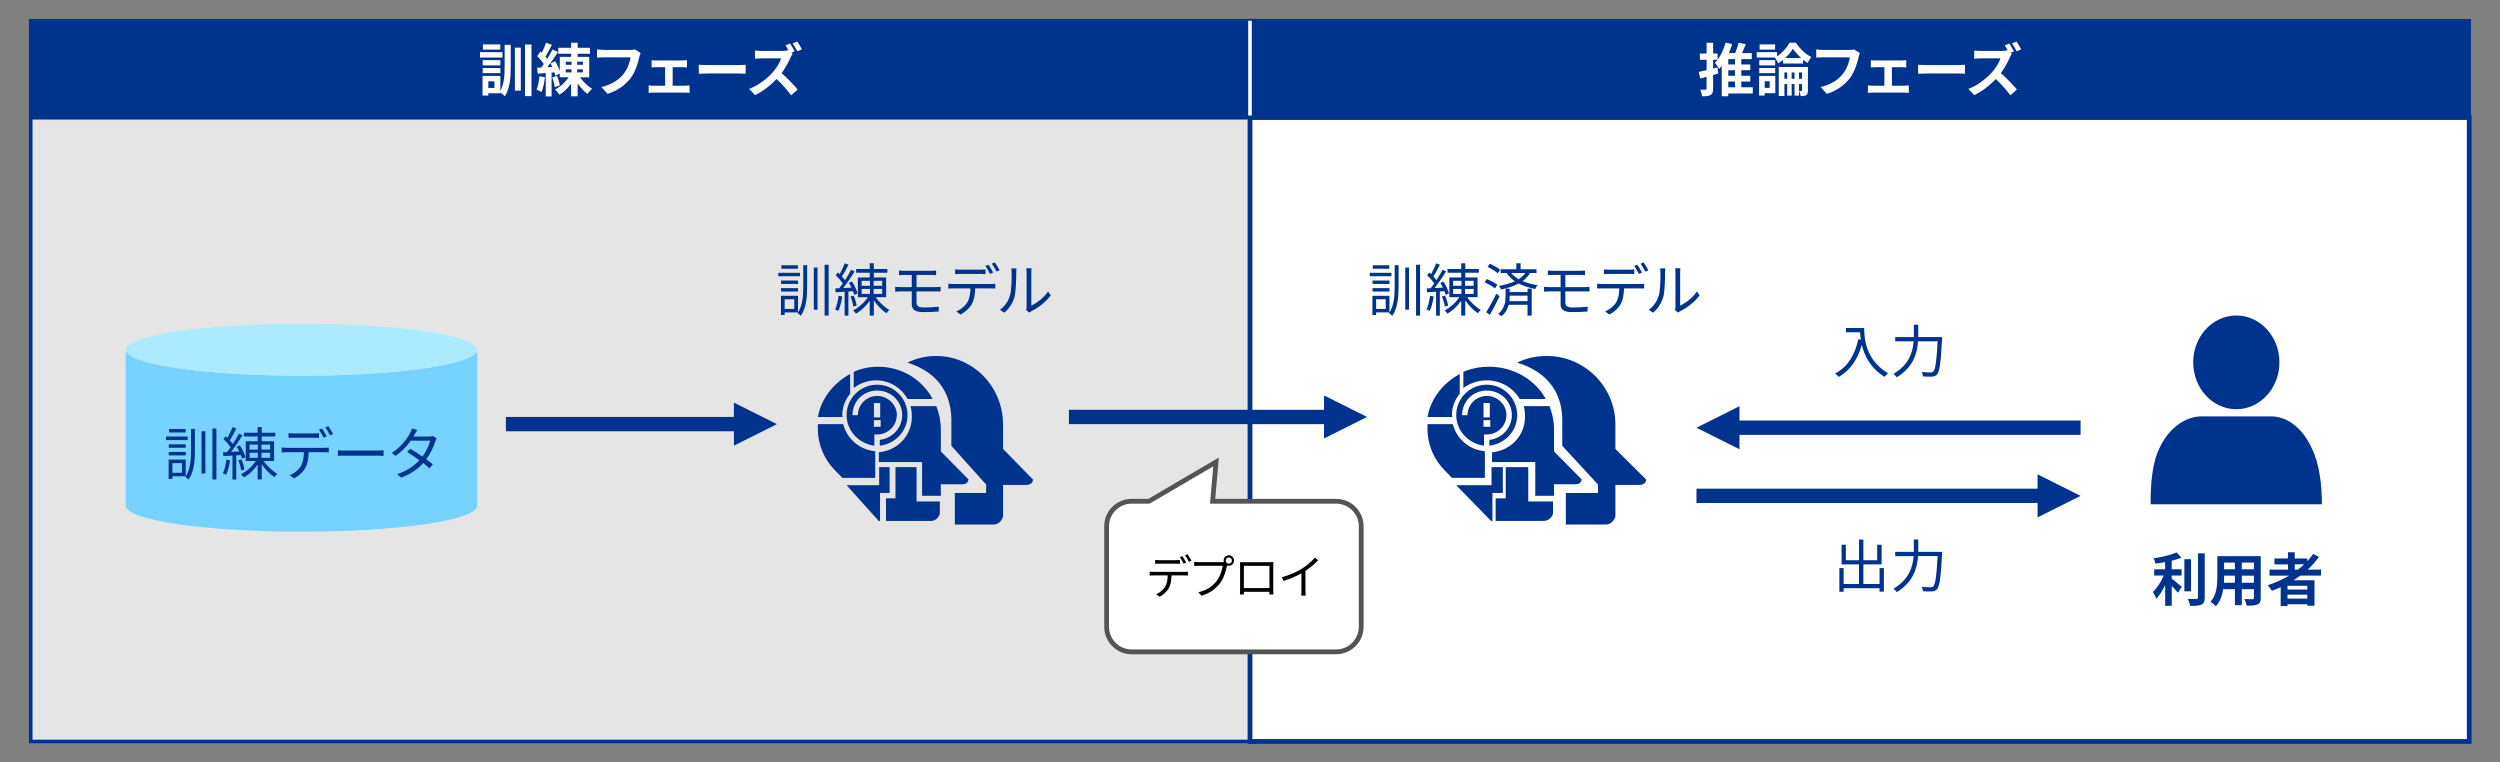 <?xml version="1.0" encoding="UTF-8"?>
<svg id="_レイヤー_2" data-name="レイヤー_2" xmlns="http://www.w3.org/2000/svg" viewBox="0 0 820 250">
  <rect x="0" y="0" width="820" height="250" fill="#808080" stroke="none"/>
  <defs>
    <style>
      .cls-1, .cls-2, .cls-3, .cls-4, .cls-5 {
        fill: none;
      }

      .cls-2 {
        stroke: #535454;
      }

      .cls-2, .cls-3, .cls-4, .cls-5 {
        stroke-miterlimit: 10;
      }

      .cls-2, .cls-5 {
        stroke-width: 1.57px;
      }

      .cls-6, .cls-7, .cls-8, .cls-9 {
        fill-rule: evenodd;
      }

      .cls-6, .cls-10 {
        fill: #fff;
      }

      .cls-7 {
        fill: #76d2ff;
      }

      .cls-11 {
        fill: #e5e5e5;
      }

      .cls-8 {
        fill: #aceaff;
      }

      .cls-12, .cls-9 {
        fill: #00338d;
      }

      .cls-3, .cls-4 {
        stroke-width: 1.18px;
      }

      .cls-3, .cls-5 {
        stroke: #00338d;
      }

      .cls-4 {
        stroke: #fff;
      }
    </style>
  </defs>
  <rect class="cls-11" x="10.08" y="38.54" width="399.91" height="204.66"/>
  <rect class="cls-3" x="10.08" y="38.54" width="399.91" height="204.66"/>
  <path class="cls-12" d="M240.72,132.06l14.11,7.06-14.11,7.06v-14.11ZM165.93,136.76h77.14v4.7h-77.14v-4.7Z"/>
  <rect class="cls-10" x="410" y="38.54" width="399.91" height="204.66"/>
  <rect class="cls-5" x="410" y="38.54" width="399.91" height="204.66"/>
  <rect class="cls-12" x="410" y="6.8" width="399.91" height="31.76"/>
  <rect class="cls-3" x="410" y="6.8" width="399.91" height="31.76"/>
  <g>
    <path class="cls-10" d="M563.58,24.1c-.55.17-1.11.32-1.68.49v4.49c0,1.11-.19,1.72-.79,2.06-.62.38-1.51.45-2.81.45-.06-.6-.34-1.57-.62-2.19.74.04,1.51.04,1.75.02.23,0,.32-.08.32-.36v-3.87l-2.09.57-.47-2.17c.72-.15,1.6-.36,2.57-.58v-3.39h-2.19v-2.06h2.19v-3.54h2.15v3.54h1.45v2.06h-1.45v2.87l1.43-.38.25,2ZM574.91,30.66h-8.03v.92h-2.15v-9.98c-.26.36-.55.7-.83,1-.28-.49-.98-1.51-1.41-1.98,1.55-1.57,2.79-4.09,3.49-6.66l2.15.51c-.28,1-.64,1.98-1.06,2.94h2.07c.43-1.09.87-2.38,1.13-3.39l2.38.49c-.42.98-.85,2-1.28,2.9h3.21v1.98h-3.43v1.75h2.94v1.89h-2.94v1.83h2.94v1.89h-2.94v1.87h3.77v2.04ZM569.07,19.4h-2.19v1.75h2.19v-1.75ZM569.07,23.04h-2.19v1.83h2.19v-1.83ZM566.88,28.62h2.19v-1.87h-2.19v1.87Z"/>
    <path class="cls-10" d="M584.85,19.65c-.51.42-1.04.81-1.58,1.13-.23-.55-.72-1.34-1.08-1.83l.13-.08h-6.11v-1.77h6.68v1.41c1.72-1.19,3.3-3.02,4.11-4.51h2.02c1.28,1.89,3.19,3.77,5.07,4.7-.43.53-.87,1.32-1.19,1.96-.49-.3-1-.66-1.49-1.08v1.26h-6.56v-1.21ZM582.3,30.58h-3.49v.75h-1.83v-6.43h5.32v5.68ZM582.27,21.44h-5.22v-1.72h5.22v1.72ZM577.04,22.3h5.22v1.68h-5.22v-1.68ZM582.23,16.27h-5.07v-1.7h5.07v1.7ZM578.82,26.66v2.17h1.64v-2.17h-1.64ZM593,29.64c0,.79-.11,1.26-.58,1.57-.45.28-1.02.32-1.79.32-.06-.51-.3-1.23-.53-1.72.34.02.66.02.79.02.15,0,.19-.06.19-.21v-2.04h-1v3.77h-1.47v-3.77h-.94v3.77h-1.47v-3.77h-.91v3.9h-1.87v-9.5h9.58v7.66ZM586.19,25.83v-2.07h-.91v2.07h.91ZM590.75,19.02c-1.06-.96-2.02-2.06-2.68-3.02-.58.96-1.49,2.06-2.53,3.02h5.21ZM588.6,25.83v-2.07h-.94v2.07h.94ZM591.07,25.83v-2.07h-1v2.07h1Z"/>
    <path class="cls-10" d="M609.63,18.72c-.43,1.85-1.26,4.77-2.83,6.86-1.72,2.26-4.22,4.13-7.58,5.21l-2.06-2.24c3.73-.89,5.87-2.53,7.39-4.43,1.25-1.57,1.96-3.72,2.21-5.32h-8.79c-.85,0-1.75.04-2.25.08v-2.66c.57.06,1.64.15,2.26.15h8.71c.38,0,.98-.02,1.49-.15l1.85,1.19c-.17.38-.32.92-.42,1.32Z"/>
    <path class="cls-10" d="M615.14,19.83h8.64c.45,0,1.02-.04,1.47-.09v2.38c-.47-.04-1.04-.08-1.47-.08h-3.23v6.07h4.11c.51,0,1.04-.08,1.43-.11v2.47c-.42-.08-1.11-.09-1.43-.09h-10.43c-.45,0-1.04.02-1.55.09v-2.47c.49.06,1.08.11,1.55.11h3.85v-6.07h-2.94c-.4,0-1.08.04-1.49.08v-2.38c.42.08,1.08.09,1.49.09Z"/>
    <path class="cls-10" d="M632.17,21.34h10.13c.89,0,1.72-.08,2.21-.11v2.96c-.45-.02-1.41-.09-2.21-.09h-10.13c-1.08,0-2.34.04-3.04.09v-2.96c.68.06,2.06.11,3.04.11Z"/>
    <path class="cls-10" d="M660.55,16.85l-1.08.45.43.32c-.15.23-.49.79-.66,1.19-.64,1.47-1.7,3.47-2.96,5.17,1.87,1.62,4.15,4.04,5.26,5.39l-2.15,1.89c-1.23-1.7-2.98-3.64-4.75-5.34-2,2.09-4.51,4.07-7.09,5.28l-1.94-2.04c3.04-1.13,5.96-3.43,7.73-5.41,1.25-1.42,2.4-3.28,2.81-4.62h-6.39c-.79,0-1.83.11-2.23.13v-2.68c.51.08,1.66.13,2.23.13h6.66c.81,0,1.57-.09,1.94-.23l.23.17c-.32-.6-.7-1.26-1.04-1.77l1.49-.62c.49.72,1.19,1.92,1.51,2.58ZM662.95,16.18l-1.49.64c-.4-.77-1.02-1.89-1.53-2.58l1.49-.62c.51.72,1.19,1.91,1.53,2.57Z"/>
  </g>
  <rect class="cls-12" x="10.08" y="6.8" width="399.91" height="31.76"/>
  <rect class="cls-3" x="10.08" y="6.8" width="399.91" height="31.76"/>
  <g>
    <path class="cls-10" d="M164.81,18.87h-7.37v-1.77h7.37v1.77ZM165.5,14.69h2.02v7.09c0,3.51-.19,7.09-1.92,9.81-.34-.38-1-.92-1.49-1.25v.26h-3.94v.74h-1.9v-6.43h5.85v4.9c1.24-2.3,1.4-5.17,1.4-8.05v-7.07ZM164.13,21.44h-5.81v-1.72h5.81v1.72ZM158.32,22.3h5.81v1.68h-5.81v-1.68ZM164.09,16.27h-5.7v-1.7h5.7v1.7ZM162.17,26.68h-2v2.17h2v-2.17ZM168.88,15.63h1.94v14.12h-1.94v-14.12ZM174.33,14.61v16.93h-2.13V14.61h2.13Z"/>
    <path class="cls-10" d="M178.72,25.32c-.17,1.79-.58,3.66-1.11,4.87-.38-.26-1.19-.62-1.64-.79.55-1.11.81-2.79.96-4.38l1.79.3ZM190.25,25.34c1.04,1.47,2.55,2.94,3.96,3.79-.49.38-1.17,1.17-1.53,1.7-1.11-.83-2.24-2.08-3.21-3.45v4.21h-2.15v-4.13c-1.08,1.49-2.41,2.77-3.81,3.6-.34-.53-1.02-1.32-1.47-1.72,1.72-.83,3.41-2.38,4.47-4h-2.9v-1.19l-1.47.68c-.06-.32-.17-.7-.28-1.11l-.94.08v7.82h-1.92v-7.66l-2.62.21-.23-1.95,1.36-.08c.28-.34.57-.72.85-1.11-.53-.85-1.4-1.87-2.15-2.64l1.09-1.51c.13.13.28.26.43.4.53-1.04,1.06-2.3,1.36-3.26l1.94.68c-.66,1.3-1.43,2.79-2.13,3.85.23.25.43.51.6.74.66-1.06,1.26-2.13,1.7-3.06l1.83.85c-1.04,1.58-2.32,3.45-3.51,4.95l1.64-.09c-.19-.41-.4-.83-.6-1.2l1.58-.66c.58,1,1.15,2.24,1.47,3.24v-4.66h3.72v-1.04h-4.22v-1.94h4.22v-1.66h2.15v1.66h4.04v1.94h-4.04v1.04h3.79v6.7h-3.02ZM182.7,24.91c.42.98.79,2.26.92,3.11l-1.68.55c-.08-.87-.41-2.19-.81-3.19l1.56-.47ZM185.57,21.25h1.9v-1.02h-1.9v1.02ZM185.57,23.74h1.9v-1h-1.9v1ZM191.19,20.23h-1.87v1.02h1.87v-1.02ZM191.19,22.74h-1.87v1h1.87v-1Z"/>
    <path class="cls-10" d="M209.71,18.72c-.43,1.85-1.26,4.77-2.83,6.86-1.72,2.26-4.22,4.13-7.58,5.21l-2.06-2.24c3.73-.89,5.87-2.53,7.39-4.43,1.24-1.57,1.96-3.72,2.21-5.32h-8.79c-.85,0-1.75.04-2.24.08v-2.66c.57.06,1.64.15,2.26.15h8.71c.38,0,.98-.02,1.49-.15l1.85,1.19c-.17.38-.32.92-.42,1.32Z"/>
    <path class="cls-10" d="M215.21,19.83h8.64c.45,0,1.02-.04,1.47-.09v2.38c-.47-.04-1.04-.08-1.47-.08h-3.22v6.07h4.11c.51,0,1.04-.08,1.43-.11v2.47c-.42-.08-1.11-.09-1.43-.09h-10.43c-.45,0-1.04.02-1.55.09v-2.47c.49.06,1.07.11,1.55.11h3.85v-6.07h-2.94c-.4,0-1.08.04-1.49.08v-2.38c.41.08,1.07.09,1.49.09Z"/>
    <path class="cls-10" d="M232.24,21.34h10.13c.89,0,1.72-.08,2.21-.11v2.96c-.45-.02-1.41-.09-2.21-.09h-10.13c-1.08,0-2.34.04-3.04.09v-2.96c.68.06,2.06.11,3.04.11Z"/>
    <path class="cls-10" d="M260.63,16.85l-1.07.45.43.32c-.15.23-.49.79-.66,1.19-.64,1.47-1.7,3.47-2.96,5.17,1.87,1.62,4.15,4.04,5.26,5.39l-2.15,1.89c-1.23-1.7-2.98-3.64-4.75-5.34-2,2.09-4.51,4.07-7.09,5.28l-1.94-2.04c3.04-1.13,5.96-3.43,7.73-5.41,1.24-1.42,2.4-3.28,2.81-4.62h-6.39c-.79,0-1.83.11-2.23.13v-2.68c.51.08,1.66.13,2.23.13h6.66c.81,0,1.56-.09,1.94-.23l.23.17c-.32-.6-.7-1.26-1.04-1.77l1.49-.62c.49.72,1.19,1.92,1.51,2.58ZM263.02,16.18l-1.49.64c-.4-.77-1.02-1.89-1.53-2.58l1.49-.62c.51.72,1.19,1.91,1.53,2.57Z"/>
  </g>
  <path class="cls-6" d="M362.96,172.64c0-4.55,3.69-8.23,8.23-8.23h5.68l21.99-12.89-1.11,12.89h40.48c4.55,0,8.25,3.69,8.25,8.23v32.92c0,4.55-3.7,8.25-8.25,8.25h-67.03c-4.55,0-8.23-3.7-8.23-8.25v-32.92Z"/>
  <path class="cls-2" d="M362.96,172.64c0-4.55,3.69-8.23,8.23-8.23h5.68l21.99-12.89-1.11,12.89h40.48c4.55,0,8.25,3.69,8.25,8.23v32.92c0,4.55-3.7,8.25-8.25,8.25h-67.03c-4.55,0-8.23-3.7-8.23-8.25v-32.92Z"/>
  <g>
    <path d="M378.4,187.58h10.04c.32,0,.83-.01,1.2-.08v1.27c-.34-.02-.83-.03-1.2-.03h-4.17c-.05,1.66-.29,3.05-.9,4.2-.55,1.01-1.72,2.12-3.02,2.79l-1.13-.84c1.2-.49,2.3-1.38,2.9-2.35.67-1.06.84-2.34.89-3.8h-4.6c-.46,0-.9,0-1.32.03v-1.27c.41.05.84.08,1.32.08ZM380.29,183.75h5.3c.44,0,.98-.03,1.43-.09v1.27c-.45-.03-.98-.05-1.43-.05h-5.29c-.51,0-1.01.02-1.41.05v-1.27c.44.05.9.09,1.39.09ZM389.07,184.52l-.83.37c-.31-.63-.83-1.55-1.24-2.13l.81-.34c.38.54.95,1.47,1.26,2.1ZM390.79,183.89l-.83.37c-.34-.67-.83-1.53-1.27-2.12l.81-.34c.4.55,1,1.52,1.29,2.08Z"/>
    <path d="M403.04,182.13c.95,0,1.73.78,1.73,1.73s-.78,1.72-1.73,1.72c-.2,0-.4-.03-.58-.09,0,.05-.01.11-.03.17-.32,1.61-1.07,4.08-2.28,5.66-1.39,1.79-3.22,3.22-6.04,4.09l-1.04-1.15c2.97-.74,4.71-2.04,5.98-3.68,1.09-1.39,1.81-3.53,2.01-5h-7.83c-.61,0-1.13.03-1.53.05v-1.36c.43.06,1.03.11,1.53.11h7.7c.14,0,.31,0,.49-.02-.05-.15-.08-.32-.08-.49,0-.95.77-1.73,1.72-1.73ZM403.04,184.87c.57,0,1.03-.46,1.03-1.01s-.46-1.03-1.03-1.03-1.01.46-1.01,1.03.46,1.01,1.01,1.01Z"/>
    <path d="M408.08,184.4h8.23c.34,0,.89,0,1.35-.03-.03.38-.03.81-.03,1.2v7.56c0,.49.02,1.69.03,1.86h-1.32c0-.11.02-.48.02-.89h-8.37c.02.4.02.77.03.89h-1.32c.02-.2.05-1.33.05-1.87v-7.54c0-.35,0-.83-.03-1.2.6.01,1.01.03,1.36.03ZM407.99,192.89h8.39v-7.28h-8.39v7.28Z"/>
    <path d="M427.11,186.47c1.59-1,3.13-2.33,4.19-3.6l1.03.95c-1.17,1.21-2.58,2.38-4.14,3.42v6.47c0,.58.03,1.33.09,1.64h-1.5c.05-.29.09-1.06.09-1.64v-5.67c-1.61.92-3.71,1.84-5.84,2.5l-.61-1.2c2.65-.72,5-1.79,6.7-2.87Z"/>
  </g>
  <path class="cls-9" d="M288.37,159.16v-5.93h3.42v8.45h-3.14v9.19h-.42l-10.55-11.72h10.7Z"/>
  <path class="cls-9" d="M329,159.06v10.37s-.71,2.62-3.14,2.62h-12.67v-10.35h10.26v-2.78l-11.4-12.69v-8.31c0-12.55-8.69-17.22-14.38-18.96,2.85-1.46,5.98-2.2,9.39-2.2,12.12,0,21.94,10.07,21.94,22.46v8.03l9.83,10.07s0,1.74-2.27,1.74h-7.56Z"/>
  <path class="cls-9" d="M305.9,130.88h-8.2c-2.01-3.62-5.88-6.13-10.34-6.13-2.74,0-5.33.97-7.34,2.51v-5.29c2.45-1.11,5.18-1.68,8.05-1.68,7.76,0,14.52,4.31,17.83,10.59Z"/>
  <path class="cls-9" d="M288.26,151.58v-3.22c6.15-.58,10.82-5.52,10.82-11.64,0-1.32-.14-2.48-.44-3.5h8.48c.88,2.34,1.47,4.8,1.47,7.57v7.28l9.06,9.17s0,1.6-2.05,1.6h-7.01v3.78h-6.15v-11.06h-14.19Z"/>
  <path class="cls-9" d="M293.71,153.23h6.92v11.26h7.62v4.01s-.56,2.37-2.96,2.37h-14.68v-7.42h3.11v-10.23Z"/>
  <path class="cls-9" d="M276.57,139.11c1.18,4.8,5.39,8.47,10.51,8.89v8.75h-10.79l-2.34-2.4c-3.5-3.53-5.69-8.33-5.69-13.69v-1.55h8.31Z"/>
  <path class="cls-9" d="M278.85,122.65v6.49c-1.51,1.83-2.57,4.23-2.57,6.92,0,.14,0,.42.16.71h-8.17c1.07-6.07,5.14-11.15,10.59-14.11Z"/>
  <path class="cls-9" d="M294.14,136.17c0,3.53-2.93,6.34-6.46,6.34h-.89v3.67c-4.99-.6-9.11-4.85-9.11-10.01,0-5.58,4.56-9.99,10.01-9.99s9.99,4.41,9.99,9.99c0,5.16-3.97,9.41-9.11,10.01v-1.91c4.11-.44,7.36-3.97,7.36-8.09,0-4.55-3.69-8.08-8.23-8.08s-8.09,3.53-8.09,8.08h1.76c0-3.53,2.95-6.32,6.34-6.32s6.46,2.79,6.46,6.32ZM288.7,136.9v-4.7h-2.05v4.7h2.05ZM286.64,137.8v2.2h2.21v-2.2h-2.21Z"/>
  <g>
    <path class="cls-12" d="M262.39,90.62h-7.09v-1.15h7.09v1.15ZM257.37,102.46v.87h-1.22v-6.3h5.59v5.44h-4.37ZM261.75,93.12h-5.57v-1.11h5.57v1.11ZM256.18,94.5h5.57v1.13h-5.57v-1.13ZM261.7,88.14h-5.42v-1.13h5.42v1.13ZM257.37,98.17v3.16h3.14v-3.16h-3.14ZM263.47,86.99h1.28v6.78c0,3.54-.23,7.06-2.07,9.82-.23-.26-.73-.68-1.07-.87,1.69-2.52,1.86-5.74,1.86-8.96v-6.78ZM266.93,87.74h1.22v13.83h-1.22v-13.83ZM271.79,86.84v16.67h-1.32v-16.67h1.32Z"/>
    <path class="cls-12" d="M276.25,97.23c-.26,1.77-.7,3.58-1.3,4.78-.21-.17-.77-.41-1.04-.51.58-1.15.94-2.84,1.15-4.48l1.19.21ZM278.28,95.6v7.93h-1.24v-7.85l-2.95.19-.13-1.27,1.3-.06c.38-.47.77-1,1.17-1.56-.55-.85-1.49-1.92-2.33-2.72l.75-.88c.19.17.38.34.56.53.62-1.07,1.28-2.5,1.67-3.54l1.22.45c-.64,1.3-1.45,2.82-2.16,3.87.4.41.73.83,1.02,1.2.77-1.17,1.49-2.39,2.01-3.4l1.17.55c-1.07,1.71-2.48,3.83-3.76,5.43l2.71-.13c-.26-.54-.55-1.09-.85-1.58l1.02-.41c.79,1.2,1.54,2.82,1.83,3.86l-1.11.51c-.08-.36-.21-.78-.4-1.21l-1.49.09ZM279.88,100.57c-.09-.9-.47-2.28-.92-3.31l1.02-.3c.47,1.03.87,2.39,1,3.29l-1.09.32ZM287.25,97.49c1.11,1.64,2.9,3.31,4.46,4.18-.3.26-.73.73-.96,1.07-1.41-.92-2.99-2.52-4.14-4.2v4.97h-1.34v-4.86c-1.2,1.75-2.88,3.31-4.52,4.23-.21-.34-.62-.81-.94-1.07,1.81-.87,3.71-2.58,4.86-4.33h-3.29v-6.46h3.9v-1.56h-4.48v-1.22h4.48v-1.88h1.34v1.88h4.44v1.22h-4.44v1.56h4.03v6.46h-3.39ZM282.62,93.75h2.73v-1.64h-2.73v1.64ZM282.62,96.42h2.73v-1.66h-2.73v1.66ZM289.36,92.11h-2.82v1.64h2.82v-1.64ZM289.36,94.76h-2.82v1.66h2.82v-1.66Z"/>
    <path class="cls-12" d="M296.55,88.82h8.96c.6,0,1.13-.04,1.54-.08v1.5c-.45-.02-.88-.06-1.54-.06h-4.89v3.99h6.34c.4,0,1.15-.04,1.56-.08v1.54c-.43-.06-1.11-.06-1.52-.06h-6.38v3.78c0,.94.66,1.51,2.39,1.51s3.33-.08,4.95-.26l-.09,1.58c-1.47.11-3.27.19-5.06.19-2.84,0-3.75-1-3.75-2.54v-4.25h-3.67c-.47,0-1.24.04-1.77.08v-1.58c.51.04,1.28.09,1.77.09h3.67v-3.99h-2.5c-.64,0-1.19.02-1.69.06v-1.5c.51.04,1.05.08,1.69.08Z"/>
    <path class="cls-12" d="M312.66,93.16h12.33c.4,0,1.02-.02,1.47-.09v1.56c-.41-.02-1.02-.04-1.47-.04h-5.12c-.06,2.03-.36,3.75-1.11,5.16-.68,1.24-2.11,2.6-3.71,3.43l-1.39-1.04c1.47-.6,2.82-1.69,3.56-2.88.83-1.3,1.04-2.88,1.09-4.67h-5.65c-.56,0-1.11,0-1.62.04v-1.56c.51.06,1.04.09,1.62.09ZM314.98,88.46h6.51c.55,0,1.2-.04,1.75-.11v1.56c-.55-.04-1.2-.06-1.75-.06h-6.49c-.62,0-1.24.02-1.73.06v-1.56c.55.06,1.11.11,1.71.11ZM325.76,89.4l-1.02.45c-.38-.77-1.02-1.9-1.52-2.62l1-.41c.47.66,1.17,1.81,1.54,2.58ZM327.87,88.63l-1.02.45c-.41-.83-1.02-1.88-1.56-2.6l1-.41c.49.68,1.22,1.86,1.58,2.56Z"/>
    <path class="cls-12" d="M331.26,96.98c.55-1.71.56-5.48.56-7.57,0-.56-.06-.98-.13-1.37h1.73c-.02.23-.09.79-.09,1.35,0,2.09-.08,6.12-.58,8-.56,2.01-1.77,3.86-3.35,5.18l-1.41-.96c1.58-1.13,2.71-2.8,3.27-4.63ZM336.73,100.65v-11.27c0-.71-.09-1.26-.11-1.39h1.73c-.02.13-.08.68-.08,1.39v10.86c1.73-.79,4.05-2.5,5.5-4.63l.88,1.28c-1.62,2.2-4.23,4.14-6.42,5.21-.3.17-.51.32-.64.43l-1-.83c.07-.3.13-.68.13-1.05Z"/>
  </g>
  <path class="cls-12" d="M434.28,129.7l14.11,7.06-14.11,7.06v-14.11ZM350.6,134.41h86.04v4.7h-86.04v-4.7Z"/>
  <path class="cls-9" d="M489.22,159.16v-5.93h3.7v8.45h-3.4v9.19h-.45l-11.43-11.72h11.59Z"/>
  <path class="cls-9" d="M529.85,159.06v10.37s-.72,2.62-3.21,2.62h-13.05v-10.35h10.55v-2.78l-11.72-12.69v-8.31c0-12.55-8.94-17.22-14.8-18.96,2.93-1.46,6.15-2.2,9.68-2.2,12.45,0,22.55,10.07,22.55,22.46v8.03l10.12,10.07s0,1.74-2.34,1.74h-7.78Z"/>
  <path class="cls-9" d="M507.03,130.88h-8.56c-2.1-3.62-6.16-6.13-10.82-6.13-2.85,0-5.57.97-7.67,2.51v-5.29c2.56-1.11,5.41-1.68,8.42-1.68,8.11,0,15.18,4.31,18.63,10.59Z"/>
  <path class="cls-9" d="M489.39,151.58v-3.22c6.15-.58,10.82-5.52,10.82-11.64,0-1.32-.14-2.48-.44-3.5h8.48c.88,2.34,1.47,4.8,1.47,7.57v7.28l9.06,9.17s0,1.6-2.05,1.6h-7.01v3.78h-6.15v-11.06h-14.19Z"/>
  <path class="cls-9" d="M493.88,153.23h7.39v11.26h8.12v4.01s-.6,2.37-3.17,2.37h-15.65v-7.42h3.31v-10.23Z"/>
  <path class="cls-9" d="M476.53,139.11c1.18,4.8,5.39,8.47,10.51,8.89v8.75h-10.79l-2.34-2.4c-3.5-3.53-5.69-8.33-5.69-13.69v-1.55h8.31Z"/>
  <path class="cls-9" d="M478.8,122.65v6.49c-1.51,1.83-2.57,4.23-2.57,6.92,0,.14,0,.42.16.71h-8.17c1.05-6.07,5.14-11.15,10.59-14.11Z"/>
  <path class="cls-9" d="M494.1,136.17c0,3.53-2.93,6.34-6.46,6.34h-.89v3.67c-4.99-.6-9.11-4.85-9.11-10.01,0-5.58,4.56-9.99,10.01-9.99s9.99,4.41,9.99,9.99c0,5.16-3.97,9.41-9.11,10.01v-1.91c4.11-.44,7.36-3.97,7.36-8.09,0-4.55-3.69-8.08-8.23-8.08s-8.09,3.53-8.09,8.08h1.76c0-3.53,2.95-6.32,6.34-6.32s6.46,2.79,6.46,6.32ZM488.65,136.9v-4.7h-2.05v4.7h2.05ZM486.6,137.8v2.2h2.21v-2.2h-2.21Z"/>
  <g>
    <path class="cls-12" d="M456.39,90.62h-7.1v-1.15h7.1v1.15ZM451.37,102.46v.87h-1.22v-6.3h5.59v5.44h-4.37ZM455.75,93.12h-5.57v-1.11h5.57v1.11ZM450.18,94.5h5.57v1.13h-5.57v-1.13ZM455.69,88.14h-5.42v-1.13h5.42v1.13ZM451.37,98.17v3.16h3.14v-3.16h-3.14ZM457.46,86.99h1.28v6.78c0,3.54-.23,7.06-2.07,9.82-.23-.26-.73-.68-1.07-.87,1.69-2.52,1.86-5.74,1.86-8.96v-6.78ZM460.93,87.74h1.22v13.83h-1.22v-13.83ZM465.78,86.84v16.67h-1.32v-16.67h1.32Z"/>
    <path class="cls-12" d="M470.24,97.23c-.26,1.77-.7,3.58-1.3,4.78-.21-.17-.77-.41-1.04-.51.58-1.15.94-2.84,1.15-4.48l1.19.21ZM472.27,95.6v7.93h-1.24v-7.85l-2.95.19-.13-1.27,1.3-.06c.38-.47.77-1,1.17-1.56-.54-.85-1.49-1.92-2.33-2.72l.75-.88c.19.17.38.34.56.53.62-1.07,1.28-2.5,1.67-3.54l1.22.45c-.64,1.3-1.45,2.82-2.17,3.87.4.41.73.83,1.02,1.2.77-1.17,1.49-2.39,2.01-3.4l1.17.55c-1.07,1.71-2.48,3.83-3.76,5.43l2.71-.13c-.26-.54-.55-1.09-.85-1.58l1.02-.41c.79,1.2,1.54,2.82,1.83,3.86l-1.11.51c-.08-.36-.21-.78-.39-1.21l-1.49.09ZM473.87,100.57c-.09-.9-.47-2.28-.92-3.31l1.02-.3c.47,1.03.87,2.39,1,3.29l-1.09.32ZM481.25,97.49c1.11,1.64,2.9,3.31,4.46,4.18-.3.26-.73.73-.96,1.07-1.41-.92-2.99-2.52-4.14-4.2v4.97h-1.34v-4.86c-1.2,1.75-2.88,3.31-4.52,4.23-.21-.34-.62-.81-.94-1.07,1.81-.87,3.71-2.58,4.86-4.33h-3.29v-6.46h3.9v-1.56h-4.48v-1.22h4.48v-1.88h1.34v1.88h4.44v1.22h-4.44v1.56h4.03v6.46h-3.39ZM476.62,93.75h2.73v-1.64h-2.73v1.64ZM476.62,96.42h2.73v-1.66h-2.73v1.66ZM483.36,92.11h-2.82v1.64h2.82v-1.64ZM483.36,94.76h-2.82v1.66h2.82v-1.66Z"/>
    <path class="cls-12" d="M490.34,94.59c-.73-.64-2.2-1.49-3.42-2l.77-1.05c1.19.47,2.69,1.26,3.44,1.88l-.79,1.17ZM491.86,97.17c-.92,2-2.16,4.35-3.2,6.1l-1.19-.88c.94-1.47,2.32-3.93,3.33-6.08l1.05.87ZM491.24,89.64c-.7-.66-2.14-1.56-3.33-2.11l.75-1.02c1.19.51,2.67,1.34,3.39,2.01l-.81,1.11ZM501.03,94.69h1.37v8.83h-1.37v-3.54h-6.19c-.34,1.34-1.02,2.67-2.35,3.75-.24-.25-.77-.6-1.09-.79,2.15-1.67,2.43-4.1,2.43-5.82v-2.43h1.34v1.11h5.87v-1.11ZM501.84,89.55c-.6,1.05-1.45,1.92-2.45,2.65,1.45.62,3.09,1.04,4.93,1.37-.3.3-.62.81-.77,1.24-2.03-.45-3.84-1-5.44-1.83-1.67.92-3.67,1.54-5.76,1.98-.11-.3-.45-.88-.7-1.19,1.9-.32,3.71-.81,5.23-1.52-1.02-.7-1.94-1.58-2.73-2.71h-1.94v-1.22h5.14v-1.96h1.41v1.96h5.21v1.22h-2.15ZM501.03,98.77v-1.79h-5.87v.13c0,.51-.02,1.07-.09,1.66h5.97ZM495.65,89.55c.73.85,1.56,1.51,2.48,2.03.88-.56,1.62-1.24,2.16-2.03h-4.65Z"/>
    <path class="cls-12" d="M509.37,88.82h8.96c.6,0,1.13-.04,1.54-.08v1.5c-.45-.02-.88-.06-1.54-.06h-4.89v3.99h6.34c.4,0,1.15-.04,1.56-.08v1.54c-.43-.06-1.11-.06-1.52-.06h-6.38v3.78c0,.94.66,1.51,2.39,1.51s3.33-.08,4.95-.26l-.09,1.58c-1.47.11-3.27.19-5.06.19-2.84,0-3.75-1-3.75-2.54v-4.25h-3.67c-.47,0-1.24.04-1.77.08v-1.58c.51.04,1.28.09,1.77.09h3.67v-3.99h-2.5c-.64,0-1.19.02-1.69.06v-1.5c.51.04,1.05.08,1.69.08Z"/>
    <path class="cls-12" d="M525.48,93.16h12.33c.4,0,1.02-.02,1.47-.09v1.56c-.41-.02-1.02-.04-1.47-.04h-5.12c-.06,2.03-.36,3.75-1.11,5.16-.68,1.24-2.11,2.6-3.71,3.43l-1.39-1.04c1.47-.6,2.82-1.69,3.56-2.88.83-1.3,1.04-2.88,1.09-4.67h-5.65c-.56,0-1.11,0-1.62.04v-1.56c.51.06,1.04.09,1.62.09ZM527.79,88.46h6.51c.54,0,1.2-.04,1.75-.11v1.56c-.55-.04-1.21-.06-1.75-.06h-6.49c-.62,0-1.24.02-1.73.06v-1.56c.55.06,1.11.11,1.71.11ZM538.58,89.4l-1.02.45c-.38-.77-1.02-1.9-1.52-2.62l1-.41c.47.66,1.17,1.81,1.54,2.58ZM540.68,88.63l-1.02.45c-.41-.83-1.02-1.88-1.56-2.6l1-.41c.49.68,1.22,1.86,1.58,2.56Z"/>
    <path class="cls-12" d="M544.07,96.98c.55-1.71.56-5.48.56-7.57,0-.56-.06-.98-.13-1.37h1.73c-.02.23-.09.79-.09,1.35,0,2.09-.08,6.12-.58,8-.57,2.01-1.77,3.86-3.35,5.18l-1.41-.96c1.58-1.13,2.71-2.8,3.27-4.63ZM549.55,100.65v-11.27c0-.71-.09-1.26-.11-1.39h1.73c-.02.13-.08.68-.08,1.39v10.86c1.73-.79,4.05-2.5,5.5-4.63l.88,1.28c-1.62,2.2-4.23,4.14-6.42,5.21-.3.17-.51.32-.64.43l-1-.83c.08-.3.13-.68.13-1.05Z"/>
  </g>
  <path class="cls-9" d="M705.4,165.4c0-6.51.43-13.49,3-18.6,2.57-5.57,7.72-10.23,13.73-10.23h22.73c6.01,0,10.73,4.65,13.3,10.23,2.57,5.11,3.43,12.09,3.43,18.6h-56.19Z"/>
  <rect class="cls-1" x="705.4" y="103.42" width="56.2" height="62.05"/>
  <path class="cls-12" d="M747.65,118.85c0,8.49-6.33,15.37-14.14,15.37s-14.14-6.88-14.14-15.37,6.33-15.37,14.14-15.37,14.14,6.88,14.14,15.37Z"/>
  <rect class="cls-1" x="705.4" y="103.42" width="56.2" height="62.05"/>
  <rect class="cls-1" x="704.64" y="102.65" width="57.63" height="63.52"/>
  <rect class="cls-1" x="704.64" y="102.65" width="57.63" height="63.52"/>
  <g>
    <path class="cls-12" d="M712.34,189.79c.92.7,2.79,2.3,3.3,2.7l-1.3,1.92c-.45-.58-1.25-1.43-2-2.21v6.51h-2.17v-6.75c-.85,1.72-1.85,3.34-2.89,4.43-.23-.66-.77-1.62-1.13-2.19,1.36-1.32,2.74-3.47,3.58-5.43h-3.15v-2.06h3.58v-2.34c-1.08.21-2.15.38-3.17.51-.09-.49-.38-1.28-.64-1.75,2.72-.4,5.75-1.11,7.58-1.94l1.58,1.74c-.94.38-2.04.7-3.19.98v2.81h3.24v2.06h-3.24v1.02ZM718.66,193.96h-2.19v-10.54h2.19v10.54ZM723.15,181.5v14.52c0,1.3-.26,1.92-1.04,2.28-.77.38-2.04.45-3.75.43-.09-.64-.43-1.68-.77-2.32,1.23.06,2.43.06,2.83.06.36-.02.51-.13.51-.47v-14.5h2.23Z"/>
    <path class="cls-12" d="M741.52,196.09c0,1.21-.26,1.81-1.02,2.15-.77.38-1.92.42-3.62.4-.08-.6-.43-1.57-.72-2.15,1.06.06,2.3.04,2.64.04.36,0,.49-.11.49-.45v-2.83h-3.98v5.26h-2.26v-5.26h-3.85c-.34,2.06-1.02,4.13-2.38,5.6-.36-.41-1.26-1.19-1.77-1.45,2.06-2.26,2.23-5.62,2.23-8.26v-6.73h14.24v13.69ZM733.05,191.13v-2.32h-3.54v.34c0,.6-.02,1.28-.06,1.98h3.6ZM729.5,184.53v2.19h3.54v-2.19h-3.54ZM739.29,184.53h-3.98v2.19h3.98v-2.19ZM739.29,191.13v-2.32h-3.98v2.32h3.98Z"/>
    <path class="cls-12" d="M754.51,188.81c-.74.53-1.45,1.02-2.23,1.51h6.87v8.37h-2.36v-.49h-6.49v.57h-2.24v-6.17c-.94.42-1.92.83-2.89,1.19-.26-.49-.94-1.4-1.36-1.85,2.47-.77,4.83-1.85,7-3.13h-6.41v-1.98h6.05v-1.72h-4.43v-1.94h4.43v-2.04h2.23v2.04h4.09v.92c.72-.77,1.36-1.57,1.94-2.4l1.92.98c-1.08,1.49-2.34,2.88-3.71,4.15h4.38v1.98h-6.79ZM756.79,192.15h-6.49v1.21h6.49v-1.21ZM756.79,196.34v-1.28h-6.49v1.28h6.49ZM752.68,186.83h1.04c.72-.55,1.4-1.11,2.04-1.72h-3.07v1.72Z"/>
  </g>
  <path class="cls-12" d="M570.55,147.35l-14.11-7.06,14.11-7.06v14.11ZM682.43,142.64h-114.23v-4.7h114.23v4.7Z"/>
  <path class="cls-12" d="M668.32,169.7l14.11-7.06-14.11-7.06v14.11ZM556.44,164.99h114.23v-4.7h-114.23v4.7Z"/>
  <g>
    <path class="cls-12" d="M611.46,107.59c0,3.34.43,10.45,7.83,14.84-.32.23-.89.83-1.13,1.17-4.64-2.81-6.64-6.94-7.49-10.5-1.4,4.88-3.77,8.32-7.53,10.52-.26-.28-.89-.87-1.26-1.11,4.17-2.17,6.49-5.96,7.64-11.24l.83.13c-.13-.87-.21-1.7-.25-2.41h-4.64v-1.4h6Z"/>
    <path class="cls-12" d="M637.04,110.55s-.02.53-.04.74c-.42,7.73-.81,10.54-1.64,11.49-.43.53-.89.68-1.6.75-.66.06-1.87.02-3.02-.06-.02-.42-.19-1.02-.47-1.43,1.28.11,2.49.13,2.96.13.4,0,.64-.06.87-.28.68-.64,1.09-3.3,1.45-9.94h-6.43c-.26,3.9-1.51,8.47-6.98,11.81-.23-.34-.74-.89-1.07-1.11,5.11-3.04,6.32-7.17,6.6-10.69h-6.04v-1.4h6.11v-4.07h1.45v4.07h7.84Z"/>
  </g>
  <g>
    <path class="cls-12" d="M617.91,186.33v7.73h-1.43v-1.13h-11.77v1.17h-1.4v-7.77h1.4v5.22h5.04v-6.43h-5.71v-6.45h1.4v5.09h4.32v-6.77h1.43v6.77h4.53v-5.09h1.45v6.45h-5.98v6.43h5.3v-5.22h1.43Z"/>
    <path class="cls-12" d="M637.04,181s-.02.53-.04.74c-.42,7.73-.81,10.54-1.64,11.49-.43.53-.89.68-1.6.75-.66.06-1.87.02-3.02-.06-.02-.42-.19-1.02-.47-1.43,1.28.11,2.49.13,2.96.13.4,0,.64-.06.87-.28.68-.64,1.09-3.3,1.45-9.94h-6.43c-.26,3.9-1.51,8.47-6.98,11.81-.23-.34-.74-.89-1.07-1.11,5.11-3.04,6.32-7.17,6.6-10.69h-6.04v-1.4h6.11v-4.07h1.45v4.07h7.84Z"/>
  </g>
  <line class="cls-4" x1="410" y1="37.91" x2="410" y2="6.8"/>
  <path class="cls-7" d="M41.25,114.71c0,4.7,25.8,8.52,57.63,8.52s57.63-3.81,57.63-8.52v51.16c0,4.72-25.8,8.53-57.63,8.53s-57.63-3.81-57.63-8.53v-51.16Z"/>
  <path class="cls-8" d="M41.25,114.71c0-4.72,25.8-8.53,57.63-8.53s57.63,3.81,57.63,8.53-25.8,8.52-57.63,8.52-57.63-3.81-57.63-8.52Z"/>
  <g>
    <path class="cls-12" d="M61.57,144.34h-7.11v-1.15h7.11v1.15ZM56.54,156.21v.87h-1.23v-6.32h5.6v5.45h-4.38ZM60.93,146.85h-5.58v-1.11h5.58v1.11ZM55.35,148.23h5.58v1.13h-5.58v-1.13ZM60.88,141.85h-5.43v-1.13h5.43v1.13ZM56.54,151.91v3.17h3.15v-3.17h-3.15ZM62.65,140.7h1.28v6.79c0,3.54-.23,7.07-2.07,9.84-.23-.26-.74-.68-1.07-.87,1.7-2.53,1.87-5.75,1.87-8.98v-6.79ZM66.12,141.46h1.23v13.86h-1.23v-13.86ZM70.98,140.55v16.71h-1.32v-16.71h1.32Z"/>
    <path class="cls-12" d="M75.45,150.96c-.26,1.77-.7,3.58-1.3,4.79-.21-.17-.77-.42-1.04-.51.58-1.15.94-2.85,1.15-4.49l1.19.21ZM77.49,149.33v7.95h-1.24v-7.86l-2.96.19-.13-1.27,1.3-.06c.38-.47.77-1,1.17-1.57-.55-.85-1.49-1.92-2.34-2.73l.75-.88c.19.17.38.34.57.53.62-1.07,1.28-2.51,1.68-3.54l1.23.45c-.64,1.3-1.45,2.83-2.17,3.88.4.41.74.83,1.02,1.21.77-1.17,1.49-2.39,2.02-3.41l1.17.55c-1.08,1.71-2.49,3.84-3.77,5.44l2.72-.13c-.26-.55-.55-1.09-.85-1.58l1.02-.41c.79,1.2,1.55,2.83,1.83,3.87l-1.11.51c-.08-.36-.21-.78-.4-1.22l-1.49.09ZM79.09,154.31c-.09-.91-.47-2.28-.92-3.32l1.02-.3c.47,1.04.87,2.4,1,3.3l-1.09.32ZM86.49,151.23c1.11,1.64,2.9,3.32,4.47,4.19-.3.26-.74.74-.96,1.07-1.41-.92-3-2.53-4.15-4.21v4.98h-1.34v-4.87c-1.21,1.75-2.89,3.32-4.53,4.24-.21-.34-.62-.81-.94-1.08,1.81-.87,3.71-2.58,4.87-4.34h-3.3v-6.47h3.9v-1.57h-4.49v-1.23h4.49v-1.89h1.34v1.89h4.45v1.23h-4.45v1.57h4.04v6.47h-3.39ZM81.85,147.47h2.73v-1.64h-2.73v1.64ZM81.85,150.15h2.73v-1.66h-2.73v1.66ZM88.6,145.83h-2.83v1.64h2.83v-1.64ZM88.6,148.49h-2.83v1.66h2.83v-1.66Z"/>
    <path class="cls-12" d="M94.03,146.89h12.35c.4,0,1.02-.02,1.47-.09v1.57c-.42-.02-1.02-.04-1.47-.04h-5.13c-.06,2.04-.36,3.75-1.11,5.17-.68,1.24-2.11,2.6-3.71,3.43l-1.4-1.04c1.47-.6,2.83-1.7,3.56-2.88.83-1.3,1.04-2.89,1.09-4.68h-5.66c-.57,0-1.11,0-1.62.04v-1.57c.51.06,1.04.09,1.62.09ZM96.35,142.17h6.53c.55,0,1.21-.04,1.75-.11v1.57c-.55-.04-1.21-.06-1.75-.06h-6.51c-.62,0-1.24.02-1.74.06v-1.57c.55.06,1.11.11,1.72.11ZM107.16,143.12l-1.02.45c-.38-.77-1.02-1.9-1.53-2.62l1-.42c.47.66,1.17,1.81,1.55,2.58ZM109.27,142.34l-1.02.45c-.42-.83-1.02-1.89-1.57-2.6l1-.42c.49.68,1.23,1.87,1.58,2.57Z"/>
    <path class="cls-12" d="M113.45,147.78h10.33c.94,0,1.62-.06,2.04-.09v1.85c-.38-.02-1.17-.09-2.02-.09h-10.35c-1.04,0-2.04.04-2.62.09v-1.85c.57.04,1.56.09,2.62.09Z"/>
    <path class="cls-12" d="M136.01,142.51c-.11.23-.25.45-.4.68h5.11c.51,0,.92-.08,1.24-.19l1.25.75c-.17.26-.34.72-.45,1.02-.49,1.74-1.51,3.94-2.94,5.87.79.58,1.55,1.17,2.15,1.66l-1.11,1.3c-.57-.51-1.28-1.09-2.06-1.72-1.68,1.87-4,3.6-7.19,4.79l-1.36-1.17c3.19-.98,5.6-2.72,7.3-4.54-1.36-.98-2.79-1.96-4-2.72l1.02-1.04c1.25.72,2.66,1.62,3.98,2.55,1.23-1.64,2.19-3.68,2.56-5.22h-6.37c-1.21,1.7-2.89,3.54-5,5l-1.26-.98c3.24-2.02,5.17-4.85,6.05-6.56.19-.34.49-1,.6-1.49l1.72.55c-.32.49-.66,1.13-.85,1.47Z"/>
  </g>
  <rect class="cls-1" width="820" height="250"/>
</svg>